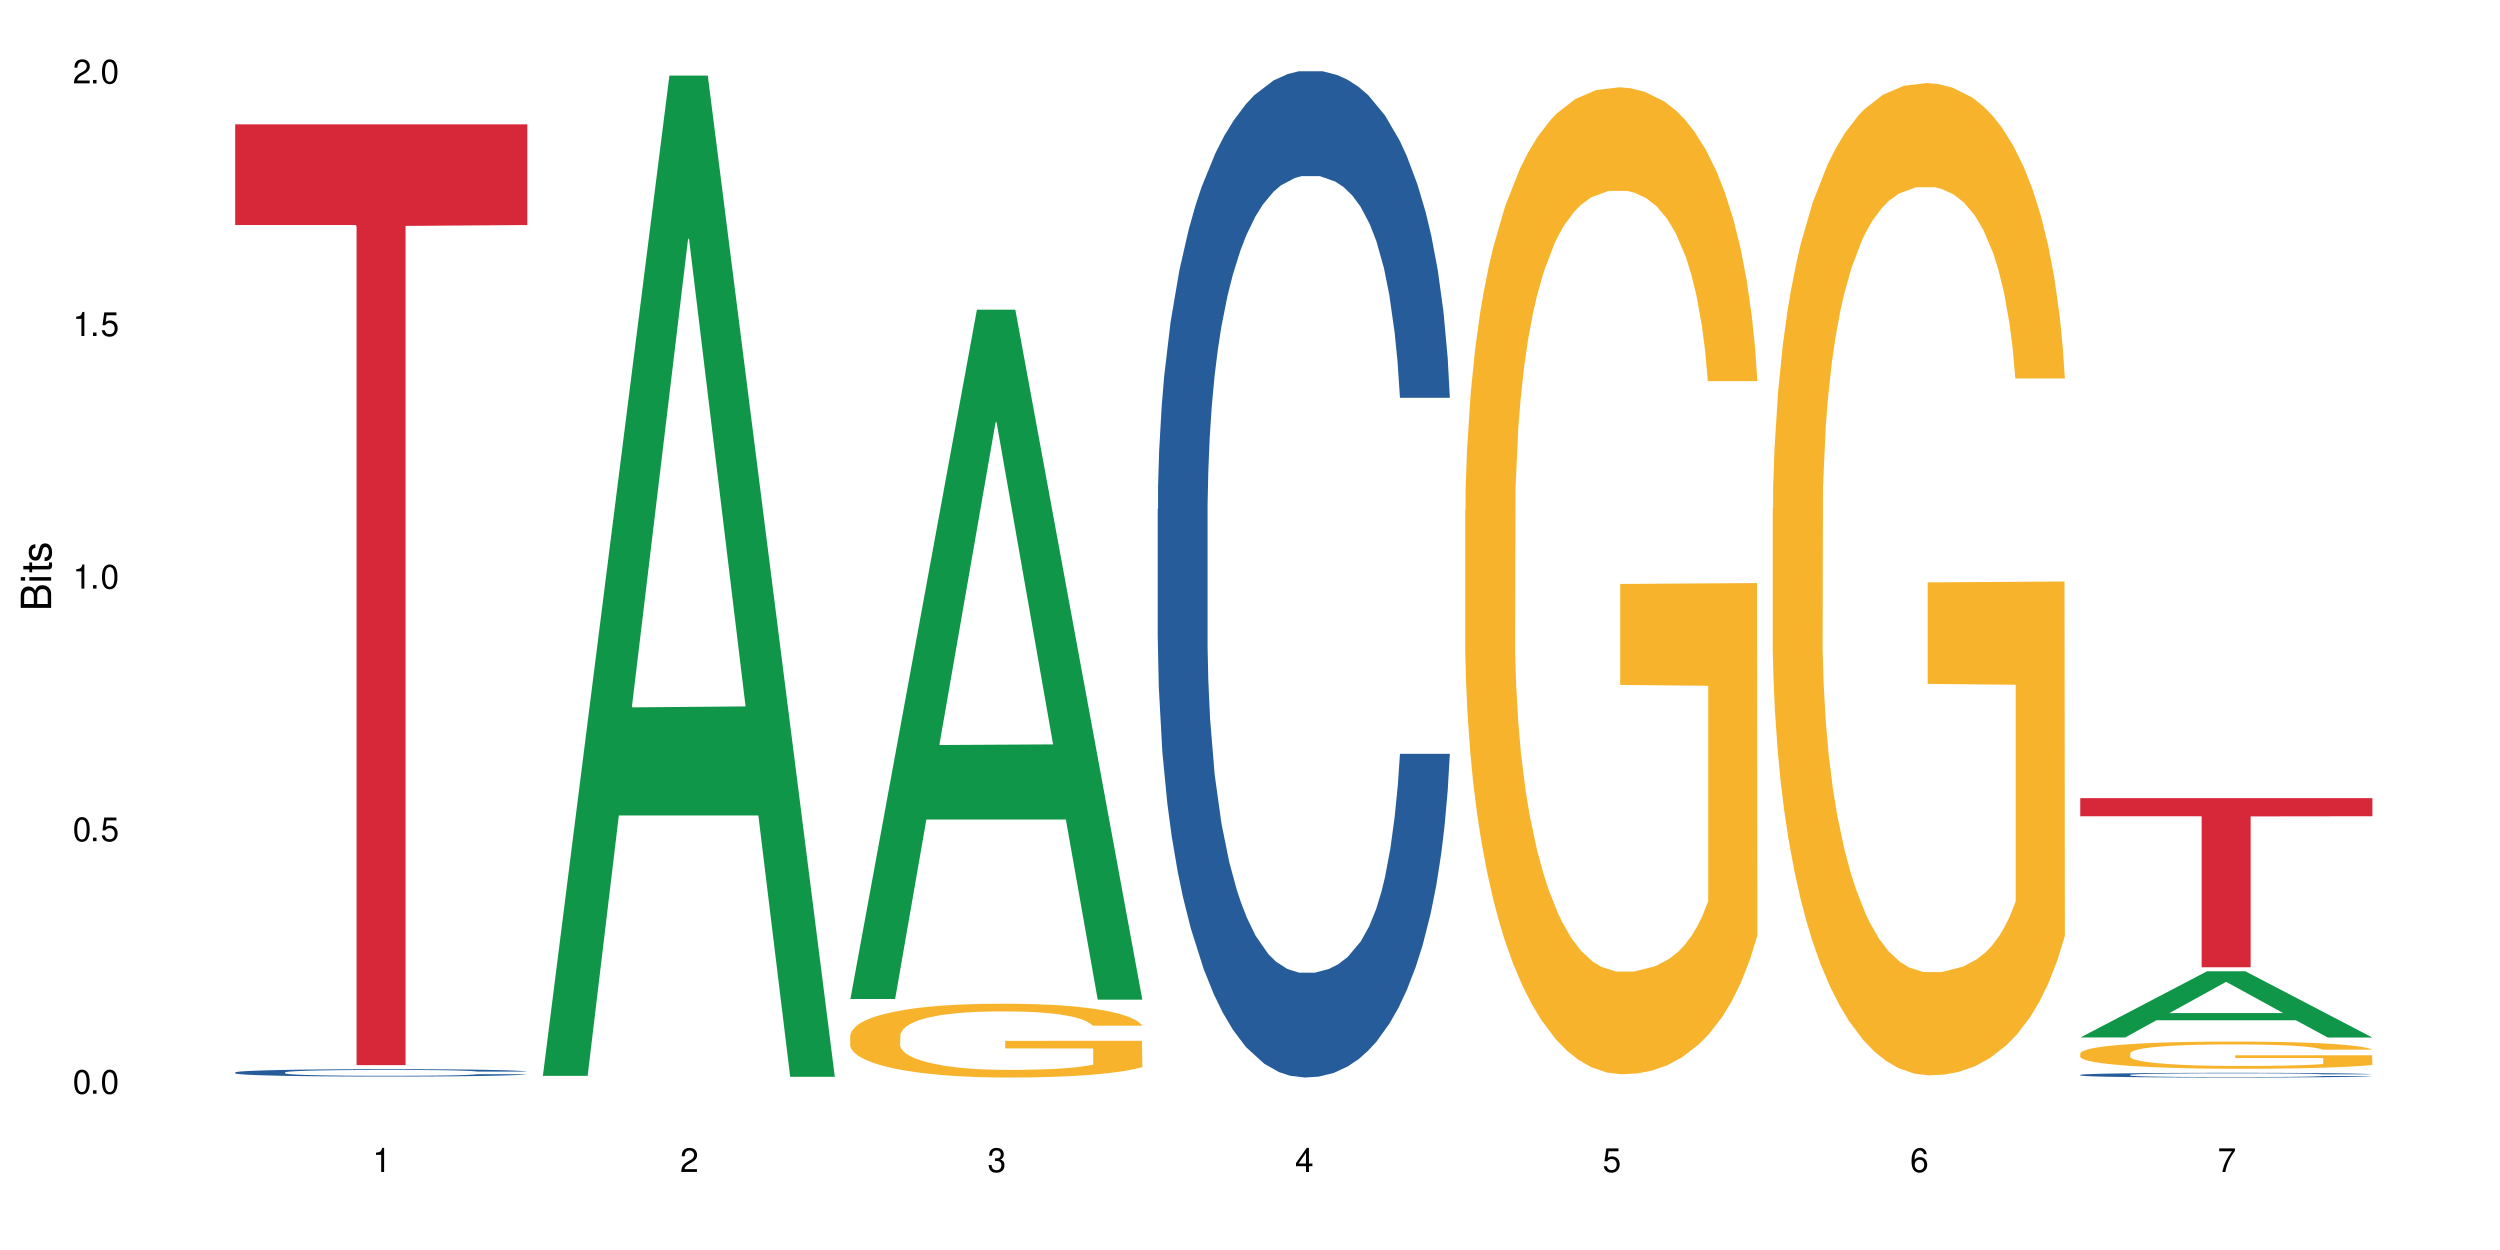 <?xml version="1.0" encoding="UTF-8"?>
<svg xmlns="http://www.w3.org/2000/svg" xmlns:xlink="http://www.w3.org/1999/xlink" width="720" height="360" viewBox="0 0 720 360">
<defs>
<g>
<g id="glyph-0-0">
</g>
<g id="glyph-0-1">
<path d="M 2.641 -6.938 C 2 -6.938 1.422 -6.656 1.078 -6.172 C 0.641 -5.562 0.406 -4.641 0.406 -3.359 C 0.406 -1.016 1.188 0.219 2.641 0.219 C 4.078 0.219 4.859 -1.016 4.859 -3.297 C 4.859 -4.641 4.656 -5.547 4.203 -6.172 C 3.844 -6.656 3.281 -6.938 2.641 -6.938 Z M 2.641 -6.188 C 3.547 -6.188 4 -5.25 4 -3.375 C 4 -1.406 3.562 -0.484 2.625 -0.484 C 1.734 -0.484 1.281 -1.438 1.281 -3.344 C 1.281 -5.25 1.734 -6.188 2.641 -6.188 Z M 2.641 -6.188 "/>
</g>
<g id="glyph-0-2">
<path d="M 1.828 -1 L 0.828 -1 L 0.828 0 L 1.828 0 Z M 1.828 -1 "/>
</g>
<g id="glyph-0-3">
<path d="M 4.562 -6.797 L 1.062 -6.797 L 0.547 -3.094 L 1.328 -3.094 C 1.719 -3.562 2.047 -3.734 2.578 -3.734 C 3.484 -3.734 4.062 -3.109 4.062 -2.094 C 4.062 -1.125 3.484 -0.531 2.578 -0.531 C 1.828 -0.531 1.375 -0.906 1.188 -1.672 L 0.328 -1.672 C 0.453 -1.109 0.547 -0.844 0.75 -0.594 C 1.125 -0.078 1.828 0.219 2.594 0.219 C 3.969 0.219 4.922 -0.781 4.922 -2.219 C 4.922 -3.562 4.031 -4.484 2.719 -4.484 C 2.25 -4.484 1.859 -4.359 1.469 -4.062 L 1.734 -5.969 L 4.562 -5.969 Z M 4.562 -6.797 "/>
</g>
<g id="glyph-0-4">
<path d="M 2.484 -4.938 L 2.484 0 L 3.328 0 L 3.328 -6.938 L 2.766 -6.938 C 2.469 -5.875 2.281 -5.734 0.984 -5.562 L 0.984 -4.938 Z M 2.484 -4.938 "/>
</g>
<g id="glyph-0-5">
<path d="M 4.859 -0.828 L 1.281 -0.828 C 1.359 -1.406 1.672 -1.781 2.5 -2.281 L 3.469 -2.828 C 4.406 -3.344 4.906 -4.062 4.906 -4.906 C 4.906 -5.484 4.672 -6.031 4.266 -6.406 C 3.859 -6.766 3.375 -6.938 2.719 -6.938 C 1.859 -6.938 1.219 -6.625 0.844 -6.031 C 0.609 -5.672 0.5 -5.234 0.484 -4.531 L 1.328 -4.531 C 1.359 -5.016 1.406 -5.281 1.531 -5.516 C 1.75 -5.938 2.188 -6.203 2.703 -6.203 C 3.469 -6.203 4.031 -5.641 4.031 -4.891 C 4.031 -4.344 3.719 -3.859 3.125 -3.516 L 2.234 -3 C 0.812 -2.172 0.406 -1.531 0.328 -0.016 L 4.859 -0.016 Z M 4.859 -0.828 "/>
</g>
<g id="glyph-0-6">
<path d="M 2.125 -3.188 L 2.578 -3.188 C 3.5 -3.188 3.984 -2.766 3.984 -1.922 C 3.984 -1.062 3.469 -0.531 2.594 -0.531 C 1.656 -0.531 1.203 -1 1.156 -2.016 L 0.312 -2.016 C 0.344 -1.453 0.438 -1.094 0.609 -0.781 C 0.953 -0.109 1.625 0.219 2.547 0.219 C 3.953 0.219 4.859 -0.625 4.859 -1.938 C 4.859 -2.828 4.516 -3.297 3.703 -3.594 C 4.344 -3.844 4.656 -4.328 4.656 -5.031 C 4.656 -6.219 3.875 -6.938 2.578 -6.938 C 1.203 -6.938 0.484 -6.172 0.453 -4.703 L 1.297 -4.703 C 1.312 -5.125 1.344 -5.359 1.453 -5.578 C 1.641 -5.969 2.062 -6.203 2.594 -6.203 C 3.344 -6.203 3.797 -5.75 3.797 -5 C 3.797 -4.516 3.609 -4.219 3.25 -4.047 C 3.016 -3.953 2.703 -3.922 2.125 -3.906 Z M 2.125 -3.188 "/>
</g>
<g id="glyph-0-7">
<path d="M 3.141 -1.672 L 3.141 0 L 3.984 0 L 3.984 -1.672 L 4.984 -1.672 L 4.984 -2.438 L 3.984 -2.438 L 3.984 -6.938 L 3.359 -6.938 L 0.266 -2.578 L 0.266 -1.672 Z M 3.141 -2.438 L 1 -2.438 L 3.141 -5.5 Z M 3.141 -2.438 "/>
</g>
<g id="glyph-0-8">
<path d="M 4.781 -5.125 C 4.609 -6.266 3.891 -6.938 2.844 -6.938 C 2.094 -6.938 1.422 -6.578 1.031 -5.953 C 0.594 -5.266 0.406 -4.422 0.406 -3.172 C 0.406 -2 0.578 -1.25 0.984 -0.641 C 1.359 -0.078 1.953 0.219 2.703 0.219 C 3.984 0.219 4.922 -0.75 4.922 -2.094 C 4.922 -3.375 4.062 -4.281 2.844 -4.281 C 2.172 -4.281 1.641 -4.031 1.281 -3.516 C 1.281 -5.234 1.828 -6.188 2.797 -6.188 C 3.391 -6.188 3.797 -5.797 3.938 -5.125 Z M 2.734 -3.531 C 3.547 -3.531 4.062 -2.953 4.062 -2.031 C 4.062 -1.156 3.484 -0.531 2.703 -0.531 C 1.922 -0.531 1.328 -1.188 1.328 -2.078 C 1.328 -2.938 1.906 -3.531 2.734 -3.531 Z M 2.734 -3.531 "/>
</g>
<g id="glyph-0-9">
<path d="M 4.984 -6.797 L 0.438 -6.797 L 0.438 -5.969 L 4.109 -5.969 C 2.5 -3.656 1.828 -2.234 1.328 0 L 2.219 0 C 2.594 -2.172 3.453 -4.047 4.984 -6.094 Z M 4.984 -6.797 "/>
</g>
<g id="glyph-1-0">
</g>
<g id="glyph-1-1">
<path d="M 0 -0.953 L 0 -4.891 C 0 -5.719 -0.234 -6.344 -0.734 -6.797 C -1.188 -7.234 -1.812 -7.469 -2.5 -7.469 C -3.547 -7.469 -4.188 -7 -4.625 -5.875 C -4.984 -6.688 -5.625 -7.094 -6.531 -7.094 C -7.172 -7.094 -7.734 -6.859 -8.141 -6.391 C -8.562 -5.922 -8.75 -5.344 -8.75 -4.5 L -8.75 -0.953 Z M -4.984 -2.062 L -7.766 -2.062 L -7.766 -4.219 C -7.766 -4.844 -7.688 -5.203 -7.453 -5.5 C -7.219 -5.812 -6.859 -5.969 -6.375 -5.969 C -5.891 -5.969 -5.531 -5.812 -5.297 -5.5 C -5.062 -5.203 -4.984 -4.844 -4.984 -4.219 Z M -0.984 -2.062 L -4 -2.062 L -4 -4.781 C -4 -5.766 -3.438 -6.359 -2.484 -6.359 C -1.547 -6.359 -0.984 -5.766 -0.984 -4.781 Z M -0.984 -2.062 "/>
</g>
<g id="glyph-1-2">
<path d="M -6.281 -1.797 L -6.281 -0.797 L 0 -0.797 L 0 -1.797 Z M -8.75 -1.797 L -8.75 -0.797 L -7.484 -0.797 L -7.484 -1.797 Z M -8.75 -1.797 "/>
</g>
<g id="glyph-1-3">
<path d="M -6.281 -3.047 L -6.281 -2.016 L -8.016 -2.016 L -8.016 -1.016 L -6.281 -1.016 L -6.281 -0.172 L -5.469 -0.172 L -5.469 -1.016 L -0.719 -1.016 C -0.078 -1.016 0.281 -1.453 0.281 -2.234 C 0.281 -2.5 0.25 -2.719 0.188 -3.047 L -0.641 -3.047 C -0.609 -2.906 -0.594 -2.766 -0.594 -2.562 C -0.594 -2.141 -0.719 -2.016 -1.156 -2.016 L -5.469 -2.016 L -5.469 -3.047 Z M -6.281 -3.047 "/>
</g>
<g id="glyph-1-4">
<path d="M -4.531 -5.25 C -5.766 -5.25 -6.469 -4.422 -6.469 -2.969 C -6.469 -1.516 -5.719 -0.562 -4.547 -0.562 C -3.562 -0.562 -3.094 -1.062 -2.734 -2.562 L -2.516 -3.484 C -2.344 -4.188 -2.094 -4.469 -1.641 -4.469 C -1.047 -4.469 -0.641 -3.875 -0.641 -3 C -0.641 -2.453 -0.797 -2 -1.062 -1.75 C -1.25 -1.594 -1.422 -1.531 -1.875 -1.469 L -1.875 -0.406 C -0.422 -0.453 0.281 -1.266 0.281 -2.922 C 0.281 -4.5 -0.5 -5.516 -1.719 -5.516 C -2.656 -5.516 -3.172 -4.984 -3.469 -3.734 L -3.703 -2.766 C -3.891 -1.953 -4.156 -1.609 -4.594 -1.609 C -5.188 -1.609 -5.547 -2.125 -5.547 -2.938 C -5.547 -3.75 -5.203 -4.172 -4.531 -4.203 Z M -4.531 -5.25 "/>
</g>
</g>
</defs>
<rect x="-72" y="-36" width="864" height="432" fill="rgb(100%, 100%, 100%)" fill-opacity="1"/>
<path fill-rule="nonzero" fill="rgb(14.51%, 36.078%, 60%)" fill-opacity="1" d="M 67.73 308.848 L 67.832 308.848 L 67.832 308.801 L 68.141 308.727 L 68.859 308.633 L 69.578 308.57 L 71.426 308.453 L 73.988 308.344 L 76.656 308.258 L 78.605 308.207 L 80.352 308.168 L 84.352 308.098 L 86.918 308.059 L 89.688 308.027 L 93.074 307.992 L 95.535 307.973 L 101.078 307.941 L 105.18 307.93 L 108.363 307.922 L 115.238 307.922 L 119.34 307.93 L 122.316 307.941 L 125.598 307.957 L 128.371 307.973 L 133.191 308.016 L 137.5 308.07 L 139.449 308.102 L 142.527 308.164 L 144.891 308.223 L 146.531 308.27 L 148.379 308.344 L 150.02 308.43 L 151.25 308.531 L 151.867 308.613 L 137.5 308.613 L 136.785 308.535 L 135.961 308.477 L 134.422 308.395 L 132.883 308.34 L 130.73 308.281 L 128.781 308.246 L 126.113 308.211 L 123.754 308.188 L 121.289 308.168 L 118.93 308.156 L 114.414 308.145 L 109.184 308.145 L 107.234 308.148 L 103.23 308.164 L 101.078 308.18 L 98 308.207 L 95.844 308.23 L 93.281 308.27 L 91.535 308.301 L 89.379 308.352 L 87.84 308.398 L 86.098 308.461 L 85.07 308.512 L 84.148 308.566 L 83.328 308.629 L 82.711 308.695 L 82.301 308.77 L 82.094 308.84 L 82.094 309.141 L 82.301 309.211 L 82.812 309.293 L 84.148 309.41 L 86.098 309.512 L 88.355 309.594 L 90.508 309.652 L 91.742 309.68 L 93.383 309.711 L 95.945 309.75 L 99.641 309.789 L 101.797 309.805 L 105.078 309.82 L 108.465 309.828 L 112.98 309.828 L 116.98 309.82 L 119.648 309.809 L 122.418 309.793 L 126.215 309.762 L 128.574 309.73 L 130.629 309.695 L 132.168 309.656 L 133.191 309.625 L 134.73 309.566 L 135.961 309.5 L 136.887 309.43 L 137.5 309.367 L 151.867 309.367 L 151.25 309.441 L 150.328 309.52 L 149.402 309.574 L 147.969 309.645 L 146.324 309.703 L 143.965 309.77 L 142.016 309.816 L 139.449 309.863 L 137.09 309.902 L 134.527 309.934 L 130.73 309.973 L 128.266 309.992 L 125.598 310.012 L 122.418 310.027 L 118.418 310.039 L 114.109 310.047 L 110.105 310.051 L 105.797 310.047 L 102.617 310.039 L 98.41 310.02 L 93.176 309.984 L 89.379 309.949 L 86.406 309.91 L 83.84 309.871 L 80.969 309.82 L 77.273 309.734 L 75.016 309.668 L 73.477 309.613 L 71.734 309.539 L 70.5 309.469 L 69.066 309.363 L 68.039 309.223 L 67.73 309.117 Z M 67.73 308.848 "/>
<path fill-rule="nonzero" fill="rgb(83.922%, 15.686%, 22.353%)" fill-opacity="1" d="M 67.73 35.805 L 151.867 35.805 L 151.867 64.809 L 116.801 65.062 L 116.801 306.758 L 102.695 306.758 L 102.695 65.316 L 102.488 64.809 L 67.73 64.809 Z M 67.73 35.805 "/>
<path fill-rule="nonzero" fill="rgb(6.275%, 58.824%, 28.235%)" fill-opacity="1" d="M 156.293 309.852 L 156.383 309.582 L 192.789 21.77 L 203.844 21.77 L 240.43 310.125 L 227.574 310.125 L 218.406 234.855 L 178.227 234.855 L 169.238 309.852 L 156.293 309.852 L 182.094 203.719 L 214.723 203.445 L 198.453 68.883 L 198.273 68.609 L 198.094 69.422 L 182.004 203.445 L 182.094 203.719 Z M 156.293 309.852 "/>
<path fill-rule="nonzero" fill="rgb(6.275%, 58.824%, 28.235%)" fill-opacity="1" d="M 244.859 287.711 L 244.949 287.523 L 281.352 89.18 L 292.41 89.18 L 328.992 287.898 L 316.141 287.898 L 306.969 236.023 L 266.789 236.023 L 257.801 287.711 L 244.859 287.711 L 270.656 214.566 L 303.285 214.379 L 287.016 121.645 L 286.836 121.457 L 286.656 122.02 L 270.566 214.379 L 270.656 214.566 Z M 244.859 287.711 "/>
<path fill-rule="nonzero" fill="rgb(96.863%, 70.196%, 16.863%)" fill-opacity="1" d="M 244.859 298.172 L 244.961 298.152 L 244.961 297.766 L 245.371 296.891 L 246.398 295.684 L 247.73 294.695 L 249.168 293.918 L 250.09 293.512 L 251.629 292.926 L 252.965 292.5 L 256.348 291.625 L 260.66 290.809 L 263.02 290.461 L 265.688 290.129 L 269.484 289.762 L 271.227 289.625 L 276.562 289.312 L 282.617 289.121 L 289.285 289.062 L 292.363 289.082 L 296.57 289.16 L 302.316 289.371 L 305.598 289.566 L 308.164 289.762 L 310.832 290.012 L 314.117 290.402 L 317.195 290.867 L 319.656 291.336 L 322.117 291.918 L 324.172 292.539 L 325.914 293.219 L 327.453 294.035 L 328.379 294.715 L 328.992 295.395 L 314.73 295.395 L 313.91 294.715 L 312.988 294.191 L 311.449 293.547 L 309.91 293.082 L 308.371 292.715 L 305.496 292.207 L 303.035 291.898 L 299.957 291.625 L 296.98 291.449 L 293.594 291.336 L 291.543 291.297 L 286.105 291.297 L 281.18 291.43 L 278.309 291.586 L 276.254 291.742 L 273.383 292.035 L 271.637 292.266 L 270.613 292.422 L 267.535 293.023 L 265.48 293.566 L 264.352 293.938 L 262.918 294.52 L 261.891 295.043 L 260.762 295.82 L 260.145 296.402 L 259.324 297.727 L 259.223 301.223 L 259.531 301.961 L 260.145 302.758 L 260.965 303.457 L 262.199 304.195 L 263.43 304.758 L 265.582 305.516 L 267.43 306.02 L 268.867 306.352 L 271.637 306.875 L 272.766 307.051 L 275.434 307.398 L 278.203 307.672 L 281.59 307.902 L 284.156 308.02 L 288.258 308.117 L 293.492 308.117 L 299.648 308 L 303.547 307.848 L 306.215 307.691 L 307.961 307.555 L 310.113 307.34 L 311.652 307.148 L 313.09 306.934 L 314.832 306.602 L 314.832 301.961 L 289.492 301.941 L 289.492 299.766 L 328.891 299.746 L 328.992 307.34 L 326.84 307.867 L 324.172 308.371 L 321.605 308.758 L 318.938 309.09 L 315.141 309.457 L 312.062 309.691 L 307.344 309.965 L 303.035 310.137 L 298.52 310.254 L 294.52 310.312 L 289.797 310.332 L 285.59 310.293 L 281.078 310.176 L 277.484 310.023 L 274.203 309.828 L 270.918 309.574 L 266.816 309.168 L 264.148 308.836 L 261.379 308.43 L 258.605 307.941 L 256.145 307.418 L 254.504 307.012 L 252.859 306.543 L 251.117 305.961 L 249.477 305.301 L 248.242 304.699 L 247.113 304.02 L 246.293 303.379 L 245.473 302.504 L 245.062 301.805 L 244.859 301.203 Z M 244.859 298.172 "/>
<path fill-rule="nonzero" fill="rgb(14.51%, 36.078%, 60%)" fill-opacity="1" d="M 333.422 146.621 L 333.523 146.355 L 333.523 140 L 333.832 129.934 L 334.551 117.215 L 335.27 108.477 L 337.113 92.844 L 339.68 77.746 L 342.348 66.09 L 344.297 59.203 L 346.043 53.902 L 350.043 44.102 L 352.609 39.07 L 355.379 34.566 L 358.766 30.062 L 361.227 27.414 L 366.766 23.176 L 370.871 21.32 L 374.051 20.527 L 380.926 20.527 L 385.031 21.586 L 388.008 22.91 L 391.289 25.031 L 394.059 27.414 L 398.883 33.242 L 403.191 40.66 L 405.141 44.898 L 408.219 53.109 L 410.578 61.055 L 412.223 67.945 L 414.066 77.746 L 415.711 89.668 L 416.941 103.176 L 417.555 114.566 L 403.191 114.566 L 402.473 103.973 L 401.652 95.758 L 400.113 84.898 L 398.574 77.215 L 396.422 69.535 L 394.469 64.5 L 391.805 59.469 L 389.441 56.289 L 386.98 53.902 L 384.621 52.316 L 380.105 50.727 L 374.875 50.727 L 372.922 51.254 L 368.922 53.375 L 366.766 55.23 L 363.688 58.938 L 361.535 62.383 L 358.969 67.68 L 357.227 72.184 L 355.07 79.07 L 353.531 85.164 L 351.789 93.906 L 350.762 100.527 L 349.836 107.945 L 349.016 116.688 L 348.402 125.957 L 347.992 135.762 L 347.785 145.297 L 347.785 186.355 L 347.992 195.895 L 348.504 207.02 L 349.836 223.18 L 351.789 237.219 L 354.043 248.344 L 356.199 256.293 L 357.43 260 L 359.07 264.238 L 361.637 269.535 L 365.332 274.836 L 367.484 276.953 L 370.77 279.074 L 374.156 280.133 L 378.668 280.133 L 382.672 279.074 L 385.34 277.75 L 388.109 275.629 L 391.906 271.125 L 394.266 266.887 L 396.316 261.855 L 397.855 256.82 L 398.883 252.582 L 400.422 244.371 L 401.652 235.363 L 402.578 226.094 L 403.191 217.086 L 417.555 217.086 L 416.941 227.684 L 416.016 238.012 L 415.094 245.695 L 413.656 254.969 L 412.016 263.18 L 409.656 272.449 L 407.707 278.543 L 405.141 285.168 L 402.781 290.199 L 400.215 294.703 L 396.422 300 L 393.957 302.648 L 391.289 305.035 L 388.109 307.152 L 384.109 309.008 L 379.797 310.066 L 375.797 310.332 L 371.488 309.801 L 368.305 308.742 L 364.102 306.359 L 358.867 301.59 L 355.07 296.559 L 352.094 291.523 L 349.531 286.227 L 346.656 279.074 L 342.965 267.418 L 340.707 258.41 L 339.168 250.992 L 337.422 240.664 L 336.191 231.391 L 334.754 216.555 L 333.73 197.746 L 333.422 183.18 Z M 333.422 146.621 "/>
<path fill-rule="nonzero" fill="rgb(96.863%, 70.196%, 16.863%)" fill-opacity="1" d="M 421.984 146.891 L 422.086 146.629 L 422.086 141.438 L 422.496 129.758 L 423.523 113.664 L 424.859 100.422 L 426.293 90.039 L 427.219 84.59 L 428.758 76.801 L 430.09 71.09 L 433.477 59.406 L 437.785 48.504 L 440.145 43.832 L 442.812 39.418 L 446.609 34.488 L 448.355 32.668 L 453.688 28.516 L 459.742 25.922 L 466.41 25.141 L 469.488 25.402 L 473.695 26.438 L 479.441 29.293 L 482.727 31.891 L 485.293 34.488 L 487.957 37.859 L 491.242 43.055 L 494.32 49.285 L 496.781 55.512 L 499.246 63.301 L 501.297 71.609 L 503.043 80.695 L 504.582 91.598 L 505.504 100.684 L 506.121 109.77 L 491.859 109.77 L 491.035 100.684 L 490.113 93.672 L 488.574 85.105 L 487.035 78.875 L 485.496 73.945 L 482.625 67.195 L 480.16 63.043 L 477.082 59.406 L 474.105 57.07 L 470.723 55.512 L 468.668 54.996 L 463.23 54.996 L 458.305 56.812 L 455.434 58.887 L 453.383 60.965 L 450.508 64.859 L 448.766 67.973 L 447.738 70.051 L 444.66 78.098 L 442.609 85.367 L 441.48 90.301 L 440.043 98.086 L 439.016 105.098 L 437.887 115.48 L 437.273 123.266 L 436.453 140.918 L 436.348 187.645 L 436.656 197.512 L 437.273 208.152 L 438.094 217.5 L 439.324 227.363 L 440.555 234.891 L 442.711 245.016 L 444.559 251.766 L 445.992 256.18 L 448.766 263.188 L 449.895 265.523 L 452.562 270.195 L 455.332 273.832 L 458.715 276.945 L 461.281 278.504 L 465.387 279.801 L 470.617 279.801 L 476.773 278.246 L 480.676 276.168 L 483.34 274.09 L 485.086 272.273 L 487.242 269.418 L 488.781 266.824 L 490.215 263.969 L 491.961 259.555 L 491.961 197.512 L 466.617 197.25 L 466.617 168.176 L 506.016 167.918 L 506.121 269.418 L 503.965 276.426 L 501.297 283.176 L 498.73 288.367 L 496.066 292.781 L 492.27 297.715 L 489.191 300.828 L 484.469 304.465 L 480.16 306.801 L 475.645 308.355 L 471.645 309.137 L 466.926 309.395 L 462.719 308.875 L 458.203 307.32 L 454.613 305.242 L 451.328 302.645 L 448.047 299.27 L 443.941 293.82 L 441.273 289.406 L 438.504 283.957 L 435.734 277.465 L 433.27 270.457 L 431.629 265.004 L 429.988 258.773 L 428.242 250.988 L 426.602 242.16 L 425.371 234.113 L 424.242 225.027 L 423.422 216.461 L 422.602 204.781 L 422.191 195.434 L 421.984 187.387 Z M 421.984 146.891 "/>
<path fill-rule="nonzero" fill="rgb(96.863%, 70.196%, 16.863%)" fill-opacity="1" d="M 510.547 146.324 L 510.652 146.062 L 510.652 140.844 L 511.062 129.098 L 512.086 112.918 L 513.422 99.605 L 514.855 89.164 L 515.781 83.684 L 517.32 75.855 L 518.652 70.113 L 522.039 58.367 L 526.348 47.406 L 528.707 42.707 L 531.375 38.27 L 535.172 33.312 L 536.918 31.484 L 542.254 27.309 L 548.305 24.699 L 554.977 23.914 L 558.055 24.176 L 562.262 25.219 L 568.008 28.09 L 571.289 30.703 L 573.855 33.312 L 576.523 36.703 L 579.805 41.926 L 582.883 48.188 L 585.348 54.453 L 587.809 62.281 L 589.859 70.633 L 591.605 79.77 L 593.145 90.73 L 594.066 99.867 L 594.684 109.004 L 580.422 109.004 L 579.602 99.867 L 578.676 92.82 L 577.137 84.207 L 575.598 77.941 L 574.059 72.984 L 571.188 66.199 L 568.723 62.023 L 565.645 58.367 L 562.672 56.02 L 559.285 54.453 L 557.234 53.93 L 551.793 53.93 L 546.871 55.758 L 543.996 57.844 L 541.945 59.934 L 539.07 63.848 L 537.328 66.98 L 536.301 69.07 L 533.223 77.16 L 531.172 84.469 L 530.043 89.426 L 528.605 97.258 L 527.582 104.305 L 526.453 114.742 L 525.836 122.574 L 525.016 140.32 L 524.914 187.301 L 525.219 197.219 L 525.836 207.922 L 526.656 217.316 L 527.887 227.234 L 529.121 234.805 L 531.273 244.984 L 533.121 251.77 L 534.559 256.207 L 537.328 263.254 L 538.457 265.602 L 541.125 270.301 L 543.895 273.953 L 547.281 277.086 L 549.844 278.652 L 553.949 279.957 L 559.184 279.957 L 565.34 278.391 L 569.238 276.305 L 571.906 274.215 L 573.648 272.391 L 575.805 269.52 L 577.344 266.906 L 578.781 264.035 L 580.523 259.602 L 580.523 197.219 L 555.18 196.961 L 555.18 167.727 L 594.582 167.465 L 594.684 269.52 L 592.527 276.566 L 589.859 283.352 L 587.297 288.57 L 584.629 293.008 L 580.832 297.969 L 577.754 301.098 L 573.035 304.754 L 568.723 307.102 L 564.211 308.668 L 560.207 309.449 L 555.488 309.711 L 551.281 309.191 L 546.766 307.625 L 543.176 305.535 L 539.895 302.926 L 536.609 299.531 L 532.504 294.051 L 529.836 289.613 L 527.066 284.133 L 524.297 277.609 L 521.836 270.562 L 520.191 265.082 L 518.551 258.816 L 516.809 250.988 L 515.164 242.113 L 513.934 234.023 L 512.805 224.887 L 511.984 216.273 L 511.164 204.527 L 510.754 195.133 L 510.547 187.043 Z M 510.547 146.324 "/>
<path fill-rule="nonzero" fill="rgb(6.275%, 58.824%, 28.235%)" fill-opacity="1" d="M 599.113 298.797 L 599.203 298.781 L 635.605 279.734 L 646.664 279.734 L 683.246 298.816 L 670.395 298.816 L 661.223 293.836 L 621.043 293.836 L 612.055 298.797 L 599.113 298.797 L 624.91 291.773 L 657.539 291.758 L 641.27 282.852 L 641.09 282.832 L 640.91 282.887 L 624.82 291.758 L 624.91 291.773 Z M 599.113 298.797 "/>
<path fill-rule="nonzero" fill="rgb(14.51%, 36.078%, 60%)" fill-opacity="1" d="M 599.113 309.562 L 599.215 309.562 L 599.215 309.531 L 599.523 309.484 L 600.238 309.426 L 600.957 309.383 L 602.805 309.309 L 605.371 309.238 L 608.039 309.184 L 609.988 309.152 L 611.73 309.129 L 615.734 309.082 L 618.297 309.059 L 621.07 309.035 L 624.453 309.016 L 626.918 309.004 L 632.457 308.984 L 636.562 308.973 L 639.742 308.969 L 646.617 308.969 L 650.723 308.977 L 653.695 308.98 L 656.98 308.992 L 659.75 309.004 L 664.574 309.031 L 668.883 309.066 L 670.832 309.086 L 673.91 309.125 L 676.27 309.16 L 677.91 309.195 L 679.758 309.238 L 681.398 309.297 L 682.633 309.359 L 683.246 309.414 L 668.883 309.414 L 668.164 309.363 L 667.344 309.324 L 665.805 309.273 L 664.266 309.238 L 662.109 309.199 L 660.16 309.176 L 657.492 309.152 L 655.133 309.141 L 652.672 309.129 L 650.312 309.121 L 645.797 309.113 L 638.613 309.113 L 634.613 309.125 L 632.457 309.133 L 629.379 309.152 L 627.227 309.168 L 624.66 309.191 L 622.914 309.215 L 620.762 309.246 L 619.223 309.273 L 617.477 309.316 L 616.453 309.348 L 615.527 309.383 L 614.707 309.422 L 614.09 309.465 L 613.68 309.512 L 613.477 309.559 L 613.477 309.75 L 613.68 309.793 L 614.195 309.848 L 615.527 309.922 L 617.477 309.988 L 619.734 310.043 L 621.891 310.078 L 623.121 310.098 L 624.762 310.117 L 627.328 310.141 L 631.02 310.164 L 633.176 310.176 L 636.461 310.188 L 639.844 310.191 L 644.359 310.191 L 648.359 310.188 L 651.027 310.18 L 653.801 310.168 L 657.594 310.148 L 659.957 310.129 L 662.008 310.105 L 663.547 310.082 L 664.574 310.062 L 666.113 310.023 L 667.344 309.98 L 668.266 309.938 L 668.883 309.895 L 683.246 309.895 L 682.633 309.945 L 681.707 309.992 L 680.785 310.027 L 679.348 310.074 L 677.707 310.109 L 675.348 310.156 L 673.398 310.184 L 670.832 310.215 L 668.473 310.238 L 665.906 310.258 L 662.109 310.285 L 659.648 310.297 L 656.98 310.309 L 653.801 310.316 L 649.797 310.328 L 645.488 310.332 L 641.488 310.332 L 637.176 310.328 L 633.996 310.324 L 629.789 310.312 L 624.559 310.293 L 620.762 310.27 L 617.785 310.242 L 615.219 310.219 L 612.348 310.188 L 608.652 310.129 L 606.395 310.09 L 604.855 310.055 L 603.113 310.004 L 601.883 309.961 L 600.445 309.891 L 599.418 309.805 L 599.113 309.734 Z M 599.113 309.562 "/>
<path fill-rule="nonzero" fill="rgb(96.863%, 70.196%, 16.863%)" fill-opacity="1" d="M 599.113 303.332 L 599.215 303.324 L 599.215 303.184 L 599.625 302.859 L 600.652 302.418 L 601.984 302.051 L 603.422 301.766 L 604.344 301.617 L 605.883 301.402 L 607.219 301.246 L 610.602 300.922 L 614.914 300.621 L 617.273 300.492 L 619.941 300.371 L 623.738 300.238 L 625.48 300.188 L 630.816 300.07 L 636.871 300 L 643.539 299.98 L 646.617 299.988 L 650.824 300.016 L 656.57 300.094 L 659.852 300.164 L 662.418 300.238 L 665.086 300.328 L 668.367 300.473 L 671.445 300.645 L 673.91 300.816 L 676.371 301.031 L 678.426 301.258 L 680.168 301.508 L 681.707 301.809 L 682.633 302.059 L 683.246 302.309 L 668.984 302.309 L 668.164 302.059 L 667.242 301.867 L 665.703 301.629 L 664.164 301.457 L 662.625 301.324 L 659.75 301.137 L 657.289 301.023 L 654.211 300.922 L 651.234 300.859 L 647.848 300.816 L 645.797 300.801 L 640.359 300.801 L 635.434 300.852 L 632.559 300.91 L 630.508 300.965 L 627.637 301.074 L 625.891 301.16 L 624.863 301.215 L 621.785 301.438 L 619.734 301.637 L 618.605 301.773 L 617.168 301.988 L 616.145 302.18 L 615.016 302.469 L 614.398 302.68 L 613.578 303.168 L 613.477 304.453 L 613.785 304.727 L 614.398 305.02 L 615.219 305.277 L 616.453 305.547 L 617.684 305.754 L 619.836 306.035 L 621.684 306.219 L 623.121 306.34 L 625.891 306.535 L 627.02 306.598 L 629.688 306.727 L 632.457 306.828 L 635.844 306.914 L 638.41 306.957 L 642.512 306.992 L 647.746 306.992 L 653.902 306.949 L 657.801 306.891 L 660.469 306.836 L 662.211 306.785 L 664.367 306.707 L 665.906 306.633 L 667.344 306.555 L 669.086 306.434 L 669.086 304.727 L 643.742 304.719 L 643.742 303.918 L 683.145 303.91 L 683.246 306.707 L 681.094 306.898 L 678.426 307.086 L 675.859 307.227 L 673.191 307.348 L 669.395 307.484 L 666.316 307.57 L 661.598 307.672 L 657.289 307.734 L 652.773 307.777 L 648.773 307.801 L 644.051 307.809 L 639.844 307.793 L 635.332 307.75 L 631.738 307.691 L 628.457 307.621 L 625.172 307.527 L 621.07 307.379 L 618.402 307.258 L 615.629 307.105 L 612.859 306.926 L 610.398 306.734 L 608.758 306.586 L 607.113 306.414 L 605.371 306.199 L 603.73 305.957 L 602.496 305.734 L 601.367 305.484 L 600.547 305.246 L 599.727 304.926 L 599.316 304.668 L 599.113 304.445 Z M 599.113 303.332 "/>
<path fill-rule="nonzero" fill="rgb(83.922%, 15.686%, 22.353%)" fill-opacity="1" d="M 599.113 229.867 L 683.246 229.867 L 683.246 235.078 L 648.184 235.125 L 648.184 278.57 L 634.074 278.57 L 634.074 235.172 L 633.871 235.078 L 599.113 235.078 Z M 599.113 229.867 "/>
<g fill="rgb(0%, 0%, 0%)" fill-opacity="1">
<use xlink:href="#glyph-0-1" x="20.965" y="314.993"/>
<use xlink:href="#glyph-0-2" x="25.965" y="314.993"/>
<use xlink:href="#glyph-0-1" x="28.965" y="314.993"/>
</g>
<g fill="rgb(0%, 0%, 0%)" fill-opacity="1">
<use xlink:href="#glyph-0-1" x="20.965" y="242.251"/>
<use xlink:href="#glyph-0-2" x="25.965" y="242.251"/>
<use xlink:href="#glyph-0-3" x="28.965" y="242.251"/>
</g>
<g fill="rgb(0%, 0%, 0%)" fill-opacity="1">
<use xlink:href="#glyph-0-4" x="20.965" y="169.509"/>
<use xlink:href="#glyph-0-2" x="25.965" y="169.509"/>
<use xlink:href="#glyph-0-1" x="28.965" y="169.509"/>
</g>
<g fill="rgb(0%, 0%, 0%)" fill-opacity="1">
<use xlink:href="#glyph-0-4" x="20.965" y="96.767"/>
<use xlink:href="#glyph-0-2" x="25.965" y="96.767"/>
<use xlink:href="#glyph-0-3" x="28.965" y="96.767"/>
</g>
<g fill="rgb(0%, 0%, 0%)" fill-opacity="1">
<use xlink:href="#glyph-0-5" x="20.965" y="24.024"/>
<use xlink:href="#glyph-0-2" x="25.965" y="24.024"/>
<use xlink:href="#glyph-0-1" x="28.965" y="24.024"/>
</g>
<g fill="rgb(0%, 0%, 0%)" fill-opacity="1">
<use xlink:href="#glyph-0-4" x="107.297" y="337.532"/>
</g>
<g fill="rgb(0%, 0%, 0%)" fill-opacity="1">
<use xlink:href="#glyph-0-5" x="195.863" y="337.532"/>
</g>
<g fill="rgb(0%, 0%, 0%)" fill-opacity="1">
<use xlink:href="#glyph-0-6" x="284.426" y="337.532"/>
</g>
<g fill="rgb(0%, 0%, 0%)" fill-opacity="1">
<use xlink:href="#glyph-0-7" x="372.988" y="337.532"/>
</g>
<g fill="rgb(0%, 0%, 0%)" fill-opacity="1">
<use xlink:href="#glyph-0-3" x="461.551" y="337.532"/>
</g>
<g fill="rgb(0%, 0%, 0%)" fill-opacity="1">
<use xlink:href="#glyph-0-8" x="550.117" y="337.532"/>
</g>
<g fill="rgb(0%, 0%, 0%)" fill-opacity="1">
<use xlink:href="#glyph-0-9" x="638.68" y="337.532"/>
</g>
<g fill="rgb(0%, 0%, 0%)" fill-opacity="1">
<use xlink:href="#glyph-1-1" x="14.725" y="176.012"/>
<use xlink:href="#glyph-1-2" x="14.725" y="168.012"/>
<use xlink:href="#glyph-1-3" x="14.725" y="165.012"/>
<use xlink:href="#glyph-1-4" x="14.725" y="162.012"/>
</g>
</svg>
